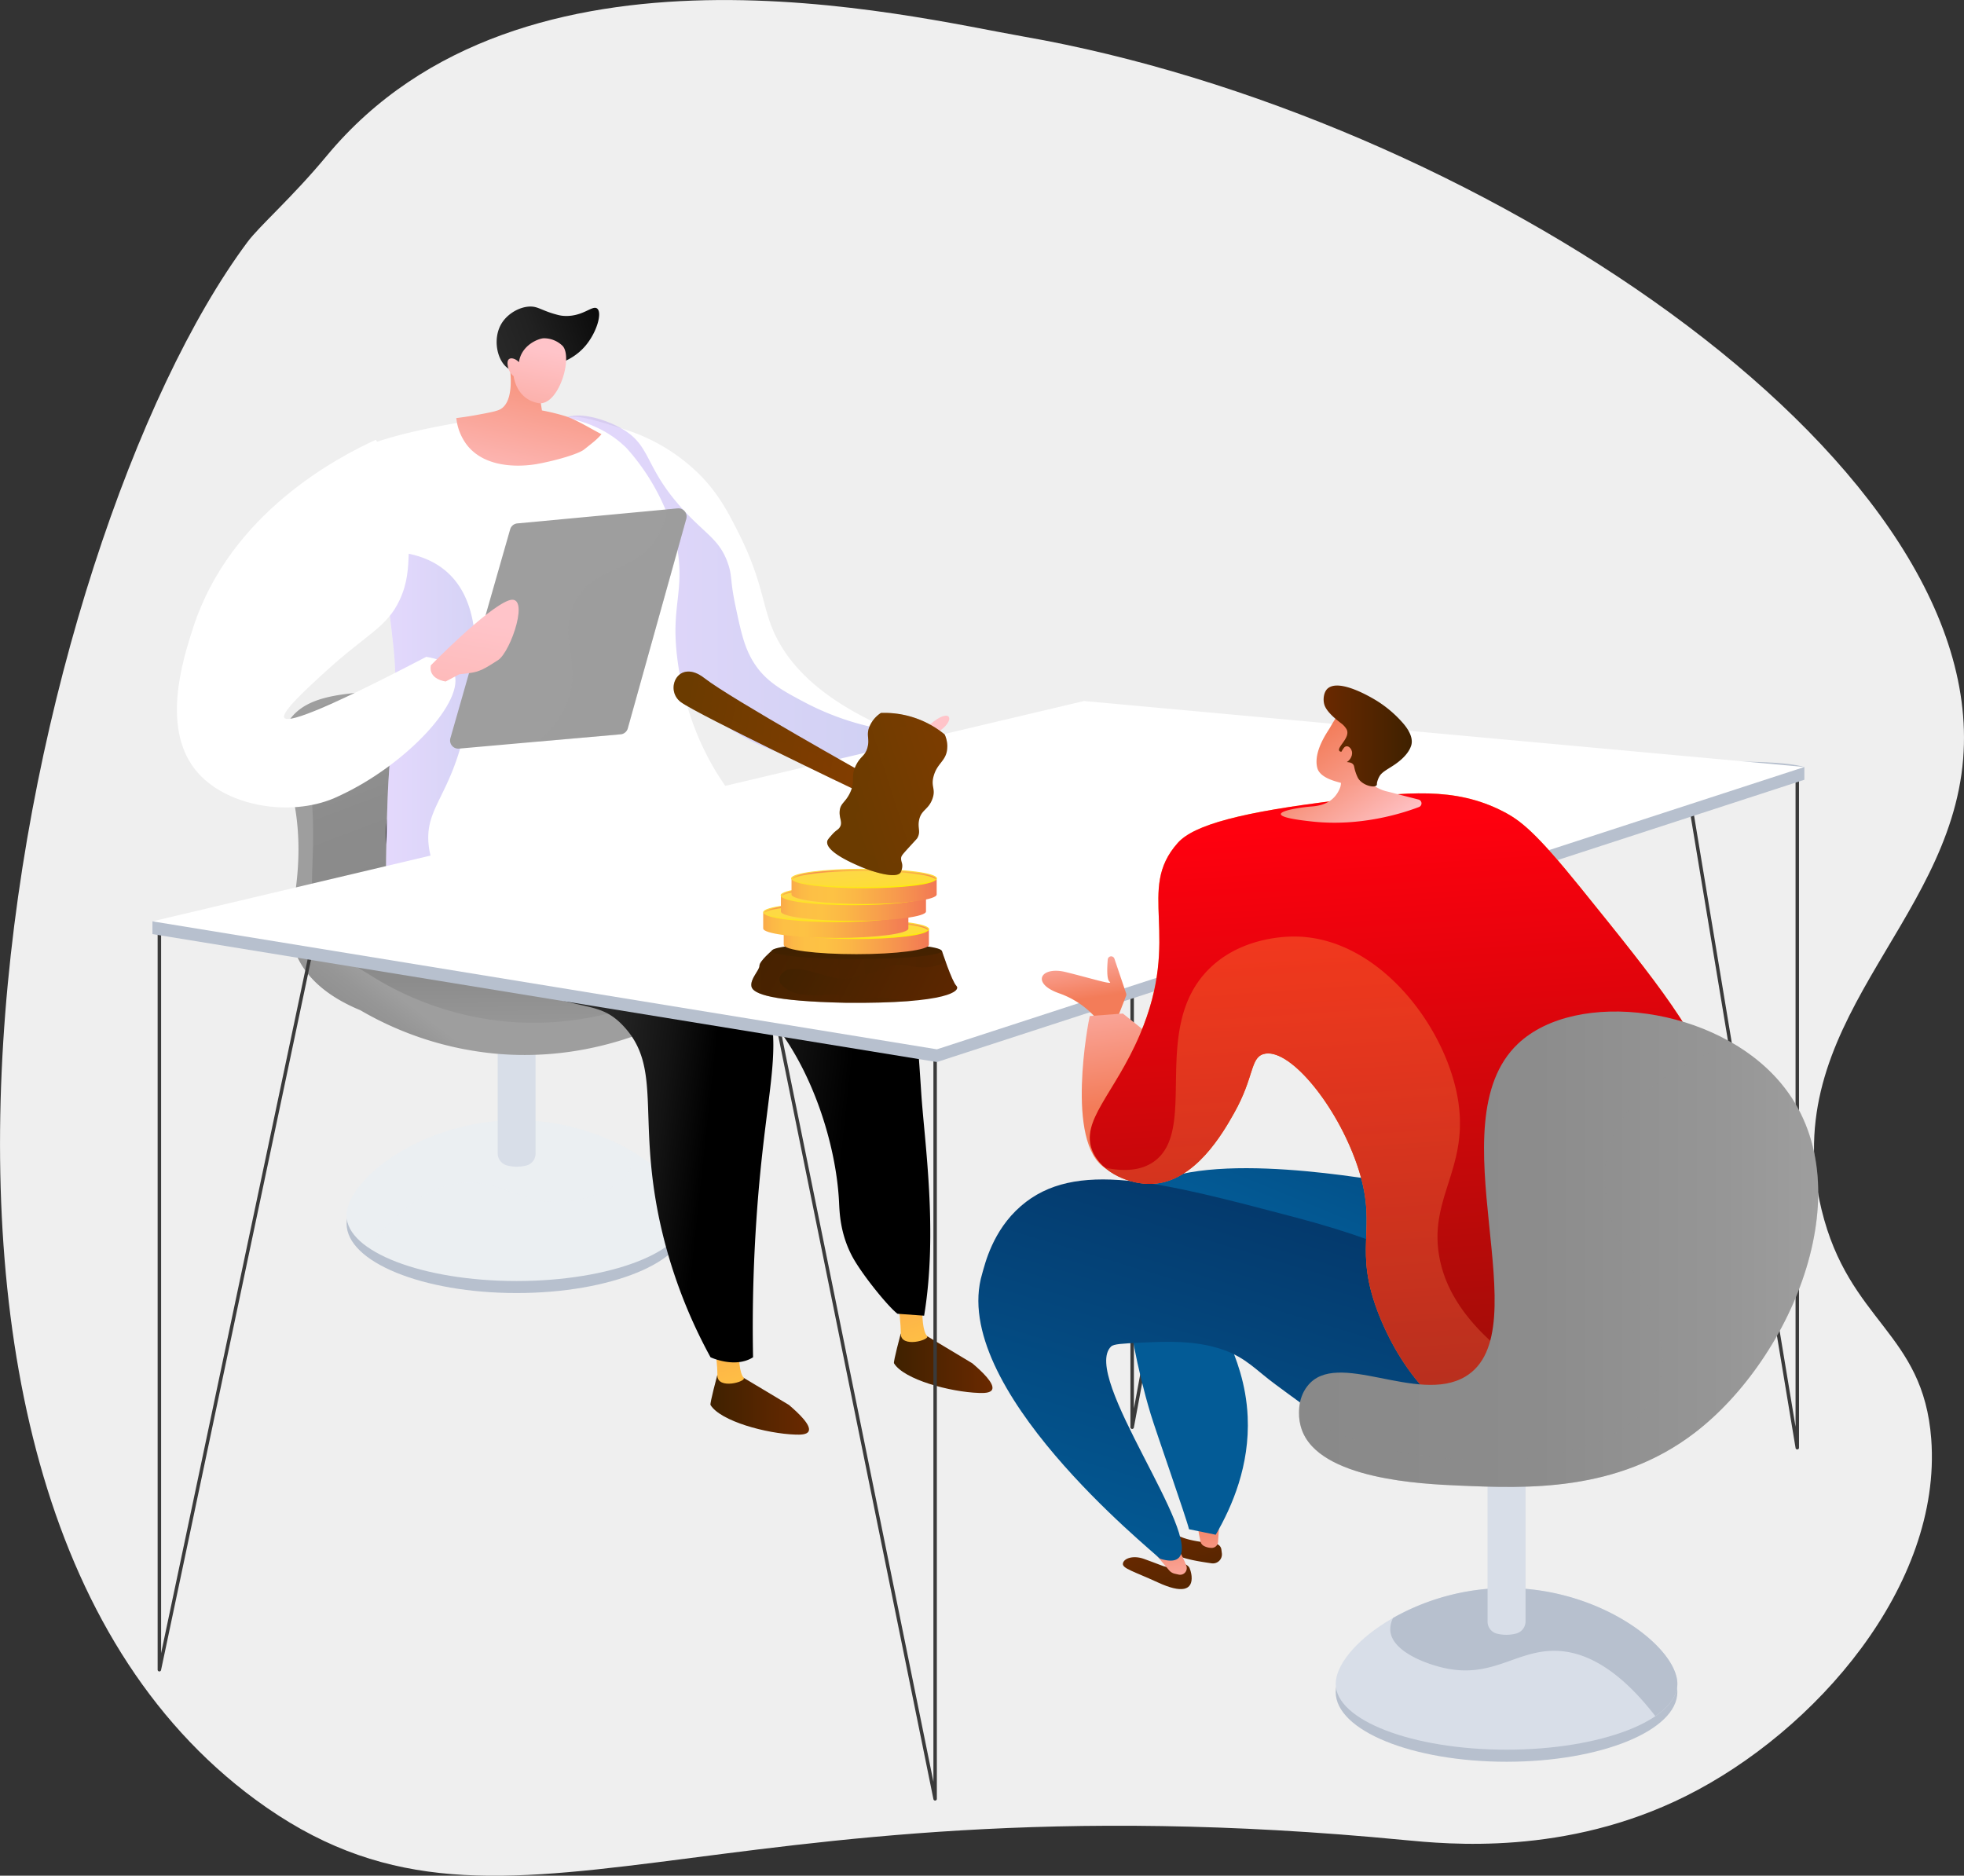 <svg xmlns="http://www.w3.org/2000/svg" xmlns:xlink="http://www.w3.org/1999/xlink" viewBox="0 0 821.41 784.47"><rect x="0" y="0" width="821.41" height="784.47" fill="#333333" stroke="none"/><defs><linearGradient id="Nueva_muestra_de_degradado_8" x1="-2666.01" y1="576.52" x2="-2695" y2="538.75" gradientTransform="matrix(-1, 0, 0, 1, -2399.71, 0)" gradientUnits="userSpaceOnUse"><stop offset="0" stop-color="#898989"/><stop offset="0.46" stop-color="#8c8c8c"/><stop offset="0.82" stop-color="#969696"/><stop offset="1" stop-color="#9e9e9e"/></linearGradient><linearGradient id="Nueva_muestra_de_degradado_8-2" x1="-2732.09" y1="492.14" x2="-2694.85" y2="393.41" xlink:href="#Nueva_muestra_de_degradado_8"/><linearGradient id="Nueva_muestra_de_degradado_8-3" x1="-2752.93" y1="509.75" x2="-2753.49" y2="558.07" xlink:href="#Nueva_muestra_de_degradado_8"/><linearGradient id="Nueva_muestra_de_degradado_4" x1="517.98" y1="427.87" x2="496.66" y2="558.26" gradientUnits="userSpaceOnUse"><stop offset="0" stop-color="#ffc4c9"/><stop offset="1" stop-color="#f37c59"/></linearGradient><linearGradient id="Nueva_muestra_de_degradado_6" x1="-2943.53" y1="692.62" x2="-2902.31" y2="692.62" gradientTransform="matrix(-1, 0, 0, 1, -2399.71, 0)" gradientUnits="userSpaceOnUse"><stop offset="0" stop-color="#6a2900"/><stop offset="1" stop-color="#3f2100"/></linearGradient><linearGradient id="linear-gradient" x1="-2915.13" y1="690.28" x2="-2881.01" y2="587.93" gradientTransform="matrix(-1, 0, 0, 1, -2399.71, 0)" gradientUnits="userSpaceOnUse"><stop offset="0" stop-color="#ffc444"/><stop offset="1" stop-color="#f36f56"/></linearGradient><linearGradient id="Nueva_muestra_de_degradado_6-2" x1="-2866.83" y1="710.04" x2="-2825.61" y2="710.04" xlink:href="#Nueva_muestra_de_degradado_6"/><linearGradient id="linear-gradient-2" x1="-2838.43" y1="707.7" x2="-2804.31" y2="605.36" xlink:href="#linear-gradient"/><linearGradient id="Nueva_muestra_de_degradado_5" x1="342.98" y1="537.82" x2="486.78" y2="553.25" gradientUnits="userSpaceOnUse"><stop offset="0" stop-color="#313131"/><stop offset="0.32" stop-color="#2e2e2e"/><stop offset="0.58" stop-color="#242424"/><stop offset="0.81" stop-color="#131313"/><stop offset="1"/></linearGradient><linearGradient id="Nueva_muestra_de_degradado_5-2" x1="324.33" y1="576.73" x2="425.47" y2="587.58" xlink:href="#Nueva_muestra_de_degradado_5"/><linearGradient id="linear-gradient-3" x1="360.72" y1="369.46" x2="502.6" y2="369.46" gradientUnits="userSpaceOnUse"><stop offset="0" stop-color="#aa80f9"/><stop offset="1" stop-color="#6165d7"/></linearGradient><linearGradient id="Nueva_muestra_de_degradado_4-2" x1="2147.27" y1="-16.62" x2="2150.4" y2="-99.94" gradientTransform="translate(-1773.79 -30.68) rotate(10.28)" xlink:href="#Nueva_muestra_de_degradado_4"/><linearGradient id="Nueva_muestra_de_degradado_15" x1="388.41" y1="250.49" x2="302.9" y2="281.8" gradientUnits="userSpaceOnUse"><stop offset="0"/><stop offset="0.15" stop-color="#0e0e0e"/><stop offset="0.42" stop-color="#212121"/><stop offset="0.7" stop-color="#2c2c2c"/><stop offset="1" stop-color="#303030"/></linearGradient><linearGradient id="Nueva_muestra_de_degradado_4-3" x1="2147.31" y1="-85.62" x2="2146.24" y2="0.59" gradientTransform="translate(-1773.79 -30.68) rotate(10.28)" xlink:href="#Nueva_muestra_de_degradado_4"/><linearGradient id="linear-gradient-4" x1="285.45" y1="434.57" x2="341.75" y2="434.57" xlink:href="#linear-gradient-3"/><linearGradient id="Nueva_muestra_de_degradado_8-4" x1="-3201.36" y1="567.12" x2="-3191.73" y2="482.65" gradientTransform="matrix(-1, 0, 0, 1, -2814.22, 0)" xlink:href="#Nueva_muestra_de_degradado_8"/><linearGradient id="Nueva_muestra_de_degradado_4-4" x1="-3142.7" y1="382.33" x2="-3108.67" y2="590.44" gradientTransform="matrix(-1, 0, 0, 1, -2814.22, 0)" xlink:href="#Nueva_muestra_de_degradado_4"/><linearGradient id="Nueva_muestra_de_degradado_8-5" x1="-3219.6" y1="565.04" x2="-3209.98" y2="480.57" gradientTransform="matrix(-1, 0, 0, 1, -2814.22, 0)" xlink:href="#Nueva_muestra_de_degradado_8"/><linearGradient id="Nueva_muestra_de_degradado_4-5" x1="578.66" y1="511.77" x2="582.88" y2="540.17" xlink:href="#Nueva_muestra_de_degradado_4"/><linearGradient id="Nueva_muestra_de_degradado_4-6" x1="593.97" y1="515.68" x2="603.93" y2="582.78" xlink:href="#Nueva_muestra_de_degradado_4"/><linearGradient id="Nueva_muestra_de_degradado_6-3" x1="623.68" y1="758.02" x2="640.2" y2="808.32" gradientTransform="matrix(1, 0, 0, 1, 0, 0)" xlink:href="#Nueva_muestra_de_degradado_6"/><linearGradient id="Nueva_muestra_de_degradado_4-7" x1="639.27" y1="797.94" x2="633.18" y2="754.74" xlink:href="#Nueva_muestra_de_degradado_4"/><linearGradient id="Nueva_muestra_de_degradado_11" x1="700.73" y1="653.2" x2="746.46" y2="541.57" gradientUnits="userSpaceOnUse"><stop offset="0" stop-color="#035b96"/><stop offset="1" stop-color="#04396c"/></linearGradient><linearGradient id="Nueva_muestra_de_degradado_6-4" x1="608.53" y1="765.87" x2="626.44" y2="820.4" gradientTransform="matrix(1, 0, 0, 1, 0, 0)" xlink:href="#Nueva_muestra_de_degradado_6"/><linearGradient id="Nueva_muestra_de_degradado_4-8" x1="621.02" y1="797.56" x2="615.71" y2="759.94" xlink:href="#Nueva_muestra_de_degradado_4"/><linearGradient id="Nueva_muestra_de_degradado_11-2" x1="634.41" y1="793.3" x2="682.6" y2="632.67" xlink:href="#Nueva_muestra_de_degradado_11"/><linearGradient id="linear-gradient-5" x1="710.56" y1="465.82" x2="730.52" y2="759.74" gradientTransform="matrix(1, 0, 0, 1, 0, 0)" xlink:href="#linear-gradient"/><linearGradient id="Nueva_muestra_de_degradado_12" x1="710.56" y1="465.82" x2="730.52" y2="759.74" gradientUnits="userSpaceOnUse"><stop offset="0" stop-color="#ff000e"/><stop offset="1" stop-color="#881106"/></linearGradient><linearGradient id="Nueva_muestra_de_degradado_4-9" x1="704.23" y1="475.14" x2="676.81" y2="436.31" xlink:href="#Nueva_muestra_de_degradado_4"/><linearGradient id="Nueva_muestra_de_degradado_4-10" x1="719.64" y1="473.33" x2="685.32" y2="424.71" xlink:href="#Nueva_muestra_de_degradado_4"/><linearGradient id="Nueva_muestra_de_degradado_6-5" x1="682.31" y1="430.24" x2="719.22" y2="430.24" gradientTransform="matrix(1, 0, 0, 1, 0, 0)" xlink:href="#Nueva_muestra_de_degradado_6"/><linearGradient id="Nueva_muestra_de_degradado_4-11" x1="717.25" y1="475.01" x2="682.93" y2="426.4" xlink:href="#Nueva_muestra_de_degradado_4"/><linearGradient id="linear-gradient-6" x1="685.82" y1="467.5" x2="705.78" y2="761.43" gradientTransform="matrix(1, 0, 0, 1, 0, 0)" xlink:href="#linear-gradient"/><linearGradient id="Nueva_muestra_de_degradado_8-6" x1="671.99" y1="644.89" x2="889.2" y2="644.89" gradientTransform="matrix(1, 0, 0, 1, 0, 0)" xlink:href="#Nueva_muestra_de_degradado_8"/><linearGradient id="Nueva_muestra_de_degradado_8-7" x1="672.01" y1="651.62" x2="889.17" y2="651.62" gradientTransform="matrix(1, 0, 0, 1, 0, 0)" xlink:href="#Nueva_muestra_de_degradado_8"/><linearGradient id="Nueva_muestra_de_degradado_6-6" x1="551.93" y1="565.15" x2="456.01" y2="513.72" gradientTransform="matrix(1, 0, 0, 1, 0, 0)" xlink:href="#Nueva_muestra_de_degradado_6"/><linearGradient id="Nueva_muestra_de_degradado_6-7" x1="3036.03" y1="532.54" x2="2896.19" y2="529.33" gradientTransform="matrix(-1, 0, 0, 1, 3436.42, 0)" xlink:href="#Nueva_muestra_de_degradado_6"/><linearGradient id="Nueva_muestra_de_degradado_6-8" x1="361.35" y1="441.83" x2="358.03" y2="393.98" gradientTransform="matrix(1, 0, 0, 1, 0, 0)" xlink:href="#Nueva_muestra_de_degradado_6"/><linearGradient id="linear-gradient-7" x1="157.79" y1="516.15" x2="227.63" y2="516.15" gradientTransform="translate(293.53)" gradientUnits="userSpaceOnUse"><stop offset="0" stop-color="#f37e53"/><stop offset="0" stop-color="#f38053"/><stop offset="0.04" stop-color="#f7984d"/><stop offset="0.08" stop-color="#faab49"/><stop offset="0.13" stop-color="#fcb846"/><stop offset="0.2" stop-color="#fdc045"/><stop offset="0.32" stop-color="#fdc244"/><stop offset="0.46" stop-color="#fbb746"/><stop offset="0.7" stop-color="#f79a4d"/><stop offset="1" stop-color="#f17056"/></linearGradient><linearGradient id="linear-gradient-8" x1="192.99" y1="508.39" x2="196.68" y2="539.26" gradientTransform="translate(293.53)" gradientUnits="userSpaceOnUse"><stop offset="0" stop-color="#fdd944"/><stop offset="1" stop-color="#fded07"/></linearGradient><linearGradient id="linear-gradient-9" x1="192.83" y1="507.02" x2="193.96" y2="516.5" xlink:href="#linear-gradient-8"/><linearGradient id="linear-gradient-10" x1="-1154.64" y1="982.34" x2="-1153.52" y2="991.78" gradientTransform="translate(-667.22 1497.84) rotate(180)" gradientUnits="userSpaceOnUse"><stop offset="0" stop-color="#f17056"/><stop offset="0.3" stop-color="#f79a4d"/><stop offset="0.54" stop-color="#fbb746"/><stop offset="0.68" stop-color="#fdc244"/><stop offset="0.8" stop-color="#fdc045"/><stop offset="0.87" stop-color="#fcb846"/><stop offset="0.92" stop-color="#faab49"/><stop offset="0.96" stop-color="#f7984d"/><stop offset="1" stop-color="#f38053"/><stop offset="1" stop-color="#f37e53"/></linearGradient><linearGradient id="linear-gradient-11" x1="149.2" y1="509.34" x2="219.04" y2="509.34" xlink:href="#linear-gradient-7"/><linearGradient id="linear-gradient-12" x1="184.54" y1="501.31" x2="188.23" y2="532.18" xlink:href="#linear-gradient-8"/><linearGradient id="linear-gradient-13" x1="184.38" y1="499.94" x2="185.51" y2="509.42" xlink:href="#linear-gradient-8"/><linearGradient id="linear-gradient-14" x1="-1146.19" y1="989.42" x2="-1145.07" y2="998.86" xlink:href="#linear-gradient-10"/><linearGradient id="linear-gradient-15" x1="156.6" y1="502.23" x2="226.45" y2="502.23" xlink:href="#linear-gradient-7"/><linearGradient id="linear-gradient-16" x1="191.83" y1="494.25" x2="195.52" y2="525.12" gradientTransform="translate(164.81 -122.42)" xlink:href="#linear-gradient-8"/><linearGradient id="linear-gradient-17" x1="191.67" y1="492.87" x2="192.8" y2="502.35" xlink:href="#linear-gradient-8"/><linearGradient id="linear-gradient-18" x1="-1153.49" y1="996.48" x2="-1152.36" y2="1005.93" xlink:href="#linear-gradient-10"/><linearGradient id="linear-gradient-19" x1="161.05" y1="495.12" x2="230.89" y2="495.12" xlink:href="#linear-gradient-7"/><linearGradient id="linear-gradient-20" x1="196.26" y1="487.17" x2="199.94" y2="518.04" xlink:href="#linear-gradient-8"/><linearGradient id="linear-gradient-21" x1="196.09" y1="485.79" x2="197.23" y2="495.27" xlink:href="#linear-gradient-8"/><linearGradient id="linear-gradient-22" x1="-1157.91" y1="1003.56" x2="-1156.78" y2="1013.01" xlink:href="#linear-gradient-10"/><linearGradient id="Nueva_muestra_de_degradado_14" x1="-500.61" y1="-362.43" x2="-388.13" y2="-290.74" gradientTransform="matrix(-0.72, -0.69, -0.69, 0.72, -66.86, 361.53)" gradientUnits="userSpaceOnUse"><stop offset="0" stop-color="#923e00"/><stop offset="1" stop-color="#6b3b00"/></linearGradient><linearGradient id="Nueva_muestra_de_degradado_14-2" x1="-774.85" y1="-105.78" x2="-708.4" y2="-14.84" gradientTransform="matrix(-0.81, -0.59, -0.59, 0.81, -98.76, 53.56)" xlink:href="#Nueva_muestra_de_degradado_14"/><linearGradient id="Nueva_muestra_de_degradado_14-3" x1="-774.85" y1="-105.78" x2="-708.4" y2="-14.84" gradientTransform="matrix(-0.81, -0.59, -0.59, 0.81, -98.76, 53.56)" xlink:href="#Nueva_muestra_de_degradado_14"/><linearGradient id="Nueva_muestra_de_degradado_14-4" x1="-482.71" y1="-352.36" x2="-386.75" y2="-291.21" xlink:href="#Nueva_muestra_de_degradado_14"/></defs><g style="isolation:isolate"><g id="Capa_1" data-name="Capa 1"><path d="M232.18,223.7c5-6.78,18.52-18.42,33.28-36.21C347.24,89,508.88,129.32,556.65,137.68c187.26,32.77,403.38,175,393.13,302.09-5.65,70.13-78.21,110.46-59.23,188.55,11.47,47.2,42.52,51.16,45.88,95.94C941,785.5,888.08,846.51,833.81,873.6,783.36,898.79,734,893.68,716.18,892c-296-28.68-377.25,59.09-480.59-16.89C54,741.54,139.19,348.62,232.18,223.7Z" transform="translate(-128.72 -122.42)" style="fill:#efefef"/><ellipse cx="216.06" cy="511.78" rx="71.1" ry="29.02" style="fill:#b7c0ce"/><path d="M273.68,630.79c0,15.13,31.83,27.4,71.1,27.4s71.11-12.27,71.11-27.4-31.84-39.88-71.11-39.88S273.68,615.66,273.68,630.79Z" transform="translate(-128.72 -122.42)" style="fill:#ebeff2"/><path d="M273.68,630.79c0-15.13,31.83-39.88,71.1-39.88A96.49,96.49,0,0,1,392,603.36a10.28,10.28,0,0,1,1.12,5.41c-.81,8.52-14.69,13.75-22.66,15.48-20.07,4.34-29.87-7.66-46.42-7.2-10.22.28-24.4,5.42-41.21,27.18C277,640.26,273.68,635.68,273.68,630.79Z" transform="translate(-128.72 -122.42)" style="fill:#ebeff2;opacity:0.3;mix-blend-mode:multiply"/><path d="M340.89,609.87a16,16,0,0,0,8,0,5.12,5.12,0,0,0,3.82-5V536.69H336.88v68.13A5.23,5.23,0,0,0,340.89,609.87Z" transform="translate(-128.72 -122.42)" style="fill:#d8dee8"/><path d="M428.32,516.76l-24.15-15.27c-1-5.7-12.39-65.37-58.61-84.11-18.8-7.62-39-6.72-50.13-6.22-22.16,1-38,1.7-45.57,12.27-9.76,13.57,6.61,25.88,3.22,64.71-1.38,15.83-4.9,22.86-.52,33.35,5.25,12.57,17.42,19.53,26.88,23.45a137.4,137.4,0,0,0,57,18.2c43.8,3.84,76.5-14.95,87.74-22.14A14.45,14.45,0,0,0,434,530.14,12.75,12.75,0,0,0,428.32,516.76Z" transform="translate(-128.72 -122.42)" style="fill:url(#Nueva_muestra_de_degradado_8)"/><path d="M290.56,414.35c-16.39.49-26.57.3-32.21,7.61-5.91,7.69.07,14.23,1.17,41.58,1,24.94-3.38,34.79,4.68,48.61a51.45,51.45,0,0,0,10.55,12.3c22.85,18.64,81.78,18.41,106.58-20.5,19.79-31,11.54-76.8-11.71-91.94C358.23,404.59,355.61,412.42,290.56,414.35Z" transform="translate(-128.72 -122.42)" style="fill:url(#Nueva_muestra_de_degradado_8-2)"/><path d="M430.08,503.05l-24.15-15.27s-64.7-21.27-124.56,8.72a19.87,19.87,0,0,0-10.87,17.79,14.26,14.26,0,0,0,8.76,13.16,130,130,0,0,0,58.93,22c44.68,4.9,77.92-15.56,87.75-22.14a14.45,14.45,0,0,0,9.82-10.87A12.75,12.75,0,0,0,430.08,503.05Z" transform="translate(-128.72 -122.42)" style="fill:url(#Nueva_muestra_de_degradado_8-3)"/><path d="M496.11,428.24s13,4.66,21.69-2.91,11.19-1.58,2.7,3.6,3.42,7.3,15.45-.55,11,4.95-6.81,12.11-26.74,1-35.12-1.43S496.11,428.24,496.11,428.24Z" transform="translate(-128.72 -122.42)" style="fill:url(#Nueva_muestra_de_degradado_4)"/><path d="M535.37,692.6l-20.63-12.39h-9.31s-3.17,11.8-2.81,12.39c4.15,6.8,23.46,12,35.51,12.4,2,.07,4.79.08,5.51-1.37C544.86,701.17,539.4,696,535.37,692.6Z" transform="translate(-128.72 -122.42)" style="fill:url(#Nueva_muestra_de_degradado_6)"/><path d="M514.38,666.69c0,7.22.27,12.31,2.08,14.55,1.27,1.58-11,5.13-11-1,0-4.05-.68-11-1.32-13Z" transform="translate(-128.72 -122.42)" style="fill:url(#linear-gradient)"/><path d="M458.66,710,438,697.63h-9.31s-3.17,11.81-2.81,12.4c4.15,6.79,23.46,12,35.51,12.39,2,.07,4.79.08,5.51-1.37C468.16,718.59,462.7,713.44,458.66,710Z" transform="translate(-128.72 -122.42)" style="fill:url(#Nueva_muestra_de_degradado_6-2)"/><path d="M437.68,684.11c0,7.22.27,12.32,2.08,14.56,1.27,1.57-11,5.12-11-1,0-4-.68-11-1.32-13Z" transform="translate(-128.72 -122.42)" style="fill:url(#linear-gradient-2)"/><path d="M515.22,672.69c5.83-35.22.13-72.83-1.2-93.06-2.11-32.17-3.17-48.26-12.47-61.77-12.19-17.7-37.14-35.39-58.22-50.34a109.54,109.54,0,0,1-10-7.9,115.24,115.24,0,0,1-22.9-28.22c-47.72-14-91.75-8.33-111.17,17.27-2.25,3-7.86,9.37-9,18.83-2.46,21.35,18.52,47,42.05,52.41,29.91,6.82,47.26-23.89,73.76-13.67,2.64,1,10.44,8.87,26.26,24.1,11.49,11.06,17.23,16.59,19.06,18.79,16.93,20.35,27,51.66,28.24,75.9.22,4.3.4,13.31,5.59,23,4,7.39,14.86,20.82,18.87,23.86Z" transform="translate(-128.72 -122.42)" style="fill:url(#Nueva_muestra_de_degradado_5)"/><path d="M425.89,690.08s10.21,4.82,17.79,0c-.25-12.77-.27-32.75,1.37-57.19,3.57-53.48,11.14-69.66,4.42-92.5-4.85-16.48-17.87-38.93-56.3-59.93l-97.59-9.57a30.57,30.57,0,0,0-3.48,17.86c2,19,23.87,30.62,42.11,40.13,36,18.79,43.65,10.15,55.38,22.81,15.86,17.12,6,37.25,14.65,79.59A211.65,211.65,0,0,0,425.89,690.08Z" transform="translate(-128.72 -122.42)" style="fill:url(#Nueva_muestra_de_degradado_5-2)"/><path d="M363,298.58c4-3.78,12.27-1.19,25.57,3a77.5,77.5,0,0,1,32,18.6c8.45,8.27,12.59,16.3,17.05,25.15,9.27,18.37,9.87,28.83,13.61,38.66,5.07,13.35,17.67,30.16,51.33,44.14l-5.76,14.39c-13.11.79-38.84.32-62.84-15.35-16.68-10.89-25.26-25.32-41.74-53.73C377.32,347.67,353.19,307.85,363,298.58Z" transform="translate(-128.72 -122.42)" style="fill:#fff"/><path d="M363,298.58c5.38-5.08,18.43-1.07,25.57,3,12.89,7.31,9.31,16.12,26.26,34.43,9.35,10.1,14.92,12.26,18.32,22,1.92,5.49.79,6.66,3.2,18,2.21,10.41,3.6,16.94,7.34,23.07,5,8.25,12.09,12.08,22,17.3a113.15,113.15,0,0,0,36.89,11.78l-5.76,14.39c-13.11.79-38.84.32-62.84-15.35-16.68-10.89-25.26-25.32-41.74-53.73C377.32,347.67,353.19,307.85,363,298.58Z" transform="translate(-128.72 -122.42)" style="opacity:0.3;mix-blend-mode:multiply;fill:url(#linear-gradient-3)"/><path d="M344.21,295.65c-61.34,8-77.12,17.76-77.84,26.08-.42,4.82,4.34,7.63,10.45,15.91,12.17,16.53,14,33.63,16.23,53.57a156.89,156.89,0,0,1,.19,35.15c-1.87,16.6-2.35,24.48-2.8,43.92-.34,14.79-.51,22.19.77,25.08,13.7,31.17,119.12,24.64,125.2.16,3-11.95-18.57-24.85-14.5-31.18,5.71-8.86,51,11.64,52.79,7.55,1.21-2.8-18.68-15.52-18.68-15.52h0c-19.71-24.59-24.29-53.51-24.76-67.62-.51-15.46,3.94-22.49,0-40.76A91.49,91.49,0,0,0,391,310.09a14.9,14.9,0,0,0-1.45-1.41C382.89,302.53,369.85,294.55,344.21,295.65Z" transform="translate(-128.72 -122.42)" style="fill:#fff"/><path d="M340.93,269.87c.65,3,4,19.36-2.71,23.57-1.45.91-4.23,1.43-9.8,2.47-3.64.68-6.7,1.1-8.85,1.36A22.33,22.33,0,0,0,324,308.52c8.86,11.36,26.62,8.42,29.15,8,8.93-1.63,17.72-4.39,19.84-6.08,3.23-2.56,5.77-4.49,7.28-6.45-3.46-1.67-10.44-6.07-15.12-7.52a88.26,88.26,0,0,0-9.77-2.39q-.75-4.74-1.48-9.46Z" transform="translate(-128.72 -122.42)" style="fill:url(#Nueva_muestra_de_degradado_4-2)"/><path d="M348.1,277.27c-2.79.32-4.49.51-6.19-.37-5.18-2.68-7.55-12.82-3.23-19.49,3.07-4.75,9.54-7.77,14.18-6.48,2.22.62,4.38,2,9.34,3.24a12.88,12.88,0,0,0,2.9.39c7.62.24,11.46-4.7,13.4-3.07,2.16,1.81-.19,10-5,15.64C366.64,275.13,356.41,276.31,348.1,277.27Z" transform="translate(-128.72 -122.42)" style="fill:url(#Nueva_muestra_de_degradado_15)"/><path d="M343.54,279.75s1,9.56,10.26,11.25c8.32,1.5,14.59-18.6,10.33-23.8a11.12,11.12,0,0,0-8-3.3c-2.14.06-9.36,2.81-10.37,10-1.44-1.52-3.23-1.95-4.11-1.32-1.12.8-.52,3.15-.38,3.68A6.79,6.79,0,0,0,343.54,279.75Z" transform="translate(-128.72 -122.42)" style="fill:url(#Nueva_muestra_de_degradado_4-3)"/><g style="opacity:0.3;mix-blend-mode:multiply"><path d="M307.92,475c-1.18-14.86,9.18-20,15.21-47.18,3.29-14.88,11-49.58-7.34-66.05-8.51-7.65-20.19-9.2-30.34-8.65,4.72,11.83,6.09,24.26,7.6,38a156.89,156.89,0,0,1,.19,35.15c-1.87,16.6-2.35,24.48-2.8,43.92-.34,14.79-.51,22.19.77,25.08,5.66,12.89,27,19.33,50.54,20.72C315.94,500.38,308.81,486.11,307.92,475Z" transform="translate(-128.72 -122.42)" style="fill:url(#linear-gradient-4)"/></g><path d="M318.46,403.43c5.51,11.7-19.81,38.95-47.95,51.89-.94.44-1.42.67-2.19,1-18.58,7.76-43.91,3.3-56.33-10.11-16.5-17.83-6.82-47.86-2.56-61.08,15.56-48.29,60.86-71.62,76.48-78.79,6,9.42,14.62,26.33,13.78,47.36-.26,6.42-.5,12.55-3.82,19.64-5.42,11.58-13.57,14.05-30.93,29.88-7.91,7.21-18.74,17.1-17.3,19.4,1.27,2,12.59-1.06,59.35-25.49C311.38,397.84,316.58,399.44,318.46,403.43Z" transform="translate(-128.72 -122.42)" style="fill:#fff"/><path d="M412.14,335.05l-67.05,6.28a3.42,3.42,0,0,0-3,2.46l-25,87.37a3.43,3.43,0,0,0,3.59,4.36l67.6-6a3.42,3.42,0,0,0,3-2.49l24.47-87.68A3.43,3.43,0,0,0,412.14,335.05Z" transform="translate(-128.72 -122.42)" style="fill:url(#Nueva_muestra_de_degradado_8-4)"/><path d="M308.9,400.69s23.08-23.62,32.48-27.11S342.46,395,337,398.52s-7.65,4.86-11.95,5.4l-4.29.53-5.64,3S307.82,406.6,308.9,400.69Z" transform="translate(-128.72 -122.42)" style="fill:url(#Nueva_muestra_de_degradado_4-4)"/><path d="M367.51,410.61c2.53-13.81-5.26-24.52,2.21-37.46,7.68-13.32,21.16-11.07,30.85-22,3.08-3.49,5.85-8.44,7.21-15.66l4.36-.4a3.43,3.43,0,0,1,3.62,4.33l-24.47,87.68a3.42,3.42,0,0,1-3,2.49l-34.33,3C362.7,424.74,366.31,417.2,367.51,410.61Z" transform="translate(-128.72 -122.42)" style="opacity:0.3;mix-blend-mode:multiply;fill:url(#Nueva_muestra_de_degradado_8-5)"/><path d="M602.23,720.06h-.07a.73.73,0,0,1-.66-.72v-294a.73.73,0,0,1,.73-.72.72.72,0,0,1,.72.72V711.5l51.86-278.81a.71.71,0,0,1,.84-.58.72.72,0,0,1,.58.84L602.94,719.47A.73.73,0,0,1,602.23,720.06Z" transform="translate(-128.72 -122.42)" style="fill:#3a3a3a"/><path d="M880.4,728.63a.71.71,0,0,1-.71-.6L832.94,446.45a.72.72,0,1,1,1.42-.23l45.32,272.93V447.35a.72.72,0,0,1,1.44,0V727.91a.72.72,0,0,1-.66.72Z" transform="translate(-128.72 -122.42)" style="fill:#3a3a3a"/><path d="M195.38,821.48h-.08a.72.72,0,0,1-.65-.72V511.54a.73.73,0,0,1,.73-.73.73.73,0,0,1,.72.73v302.3l63.79-302.12a.72.72,0,0,1,.86-.56.72.72,0,0,1,.55.86L196.08,820.9A.72.72,0,0,1,195.38,821.48Z" transform="translate(-128.72 -122.42)" style="fill:#3a3a3a"/><path d="M519.82,875.48a.72.72,0,0,1-.71-.57l-71.5-351.74a.72.72,0,0,1,1.42-.29l70.07,344.7V564.33a.72.72,0,0,1,1.44,0V874.76a.73.73,0,0,1-.65.72Z" transform="translate(-128.72 -122.42)" style="fill:#3a3a3a"/><path d="M192.48,507.76v5.33L520.57,566.6,883.36,448.54v-5.33C826.54,426.46,192.48,507.76,192.48,507.76Z" transform="translate(-128.72 -122.42)" style="fill:#b7c0ce"/><polygon points="453.34 293.19 63.76 385.34 391.85 438.86 754.64 320.79 453.34 293.19" style="fill:#fff"/><path d="M596.12,548.11l3.58-9.23a1.47,1.47,0,0,0,0-1l-4.91-14.54a1.43,1.43,0,0,0-2.77.35c-.32,3.91-.4,8.34.73,9.27,2.09,1.74-7.87-1.44-18.35-4s-14.68,4.74-2.62,8.93A36.74,36.74,0,0,1,589,550.55a1.42,1.42,0,0,0,1.74.46l4.67-2.12A1.38,1.38,0,0,0,596.12,548.11Z" transform="translate(-128.72 -122.42)" style="fill:url(#Nueva_muestra_de_degradado_4-5)"/><path d="M584.49,547.37c-.49,1.9-10.46,53.08,6.58,63.66s34-43.35,34-43.35l-26.73-21.37Z" transform="translate(-128.72 -122.42)" style="fill:url(#Nueva_muestra_de_degradado_4-6)"/><path d="M639.54,770.47l.2,1.56a3.78,3.78,0,0,1-4.26,4.23c-6.89-1-15-2.28-18.52-5.89-5-5.13-1.4-9.72,3.53-6.31,3.86,2.68,11.64,3.4,16.57,4A2.81,2.81,0,0,1,639.54,770.47Z" transform="translate(-128.72 -122.42)" style="fill:url(#Nueva_muestra_de_degradado_6-3)"/><path d="M629.77,760.07c-.34.49.58,4.94,1.05,7.06a2.73,2.73,0,0,0,1.41,1.86,6.9,6.9,0,0,0,3.45.81,2.64,2.64,0,0,0,2.46-2.48l.38-5.63Z" transform="translate(-128.72 -122.42)" style="fill:url(#Nueva_muestra_de_degradado_4-7)"/><path d="M626,762l11.18,2.3c6.9-11.86,14.27-29,13.36-49.33-1.24-27.77-17.14-43.55-12.58-48.75,4.29-4.89,25,1.54,95.12,48.93L793,699.9c-6.6-14.93-13.17-15.74-29.17-39-24.56-35.67-36.69-41.48-61.47-45.23-28.61-4.32-98.11-13.16-104,16.4-1.4,7,0,43.13,11.59,81.69C612,720.61,625.11,757.89,626,762Z" transform="translate(-128.72 -122.42)" style="fill:url(#Nueva_muestra_de_degradado_11)"/><path d="M620,776.3c-4.3,2.13-1.15,2.29-12.89-1.91-4.44-1.59-8.37-.22-8.75,1.9s4.46,3.29,14.72,8c9.88,4.57,14.52,3.3,14-2.69-.07-1-.61-3.38-1.27-4C623.82,775.51,620,776.3,620,776.3Z" transform="translate(-128.72 -122.42)" style="fill:url(#Nueva_muestra_de_degradado_6-4)"/><path d="M620.93,769.57a36.42,36.42,0,0,1,4,7.84,2.78,2.78,0,0,1-3.27,3.56l-1.63-.37a4.32,4.32,0,0,1-2.34-1.42l-7.05-8.35a1.61,1.61,0,0,1,1.37-2.64l7.71.69A1.54,1.54,0,0,1,620.93,769.57Z" transform="translate(-128.72 -122.42)" style="fill:url(#Nueva_muestra_de_degradado_4-8)"/><path d="M613.85,774.33c3.3,1,6.07,1.21,7.69-.21,10.7-9.34-40.95-76.29-28.11-88.55,1.1-1.05,4.75-1.22,12.06-1.58,10.88-.52,23.15-1.11,34.78,2.94,9.69,3.38,13.9,8.68,22,14.6,12.34,9,25.91,20.19,47.8,26.09,11.33,3,51.69,5.75,82.88-8.24-4.75-8.53-11.49-17.68-19.75-27.11-.61-.7-14.7-17.34-28.86-28.82-7.43-6-25.27-19.05-73.87-31.88-57-15.05-92.21-24.34-114.8-4.71-11.87,10.3-15,24.26-16.17,28.26C525.3,702.49,610.24,770.59,613.85,774.33Z" transform="translate(-128.72 -122.42)" style="fill:url(#Nueva_muestra_de_degradado_11-2)"/><path d="M621.31,474.94c-17.7,19.85,1.87,38.51-15.82,80.1-10.66,25.05-25.41,36.27-19.75,49.12,4,9,15.8,13.8,24.93,13.4,17.92-.79,29.68-21.62,34.13-29.5,8.52-15.07,6.76-23.11,12.35-24.79,10.11-3,29.06,19.27,38.22,43.75,10.44,27.87-.4,34.69,8.37,60.65,2.83,8.39,16.76,45.57,51.57,55.32,25.62,7.18,47.92-4.6,53.4-7.49,33.73-17.82,42.43-53.94,44.76-63.63,7.24-30.07-.66-54.65-5.82-70.71-8.46-26.32-25-46.75-58-87.61-18.7-23.14-25-28-32.28-31.76-20.31-10.44-40.33-8.06-68.52-4.69C648,462,628.05,467.39,621.31,474.94Z" transform="translate(-128.72 -122.42)" style="fill:url(#linear-gradient-5)"/><path d="M621.31,474.94c-17.7,19.85,1.87,38.51-15.82,80.1-10.66,25.05-25.41,36.27-19.75,49.12,4,9,15.8,13.8,24.93,13.4,17.92-.79,29.68-21.62,34.13-29.5,8.52-15.07,6.76-23.11,12.35-24.79,10.11-3,29.06,19.27,38.22,43.75,10.44,27.87-.4,34.69,8.37,60.65,2.83,8.39,16.76,45.57,51.57,55.32,25.62,7.18,47.92-4.6,53.4-7.49,33.73-17.82,42.43-53.94,44.76-63.63,7.24-30.07-.66-54.65-5.82-70.71-8.46-26.32-25-46.75-58-87.61-18.7-23.14-25-28-32.28-31.76-20.31-10.44-40.33-8.06-68.52-4.69C648,462,628.05,467.39,621.31,474.94Z" transform="translate(-128.72 -122.42)" style="fill:url(#Nueva_muestra_de_degradado_12)"/><path d="M693.83,435.77l4,8.68a16.17,16.17,0,0,0,11.46,9.09L722,456.82a1.64,1.64,0,0,1,.19,3.12c-7.86,3-24.93,8.12-44.22,6.12-26.5-2.74-7.09-5.89-.67-6.34s10.08-3.26,11.87-7.82S686,440.18,686,440.18Z" transform="translate(-128.72 -122.42)" style="fill:url(#Nueva_muestra_de_degradado_4-9)"/><path d="M691.54,450.42c-1.16-.63-10.59-1.78-11.89-6.85-1.76-6.88,4.42-15.25,5.19-16.6,3.23-5.64,4-6.4,5.54-7.36l2.08-1.22.25-.09a23.94,23.94,0,0,1,6.73-.26c2.89.69,5.72,12.6,4.45,29.32.11.64.21,1.29.31,1.94C704.45,451,691.45,451,691.54,450.42Z" transform="translate(-128.72 -122.42)" style="fill:url(#Nueva_muestra_de_degradado_4-10)"/><path d="M682.67,417.33c1.09,3.15,5.4,6.41,7.32,7.87a8.56,8.56,0,0,1,1.83,2.09,2.56,2.56,0,0,1,.28.62c1.07,3.3-4.22,7-3.25,8.51.71,1.08,4.27-.26,4.67.67s-2.6,2.59-2.18,3.63c.33.79,2.15.11,3.26,1.34.55.6.38,1.07.94,2.91a17.08,17.08,0,0,0,1.12,2.8c1.72,3.09,6.78,4.32,7.78,3.12.28-.33,0-.62.36-1.76a9,9,0,0,1,1-2.25c1.09-1.72,3.65-2.91,6.25-4.7,4.82-3.3,6.17-6.18,6.58-7.15l.12-.31a4.84,4.84,0,0,0,.18-.49c1.09-3.52-1.7-7.32-3.2-9.09a48.67,48.67,0,0,0-11.06-9.54c-1.45-.9-15.47-9.56-20.61-5.28C682.26,411.85,681.94,415.18,682.67,417.33Z" transform="translate(-128.72 -122.42)" style="fill:url(#Nueva_muestra_de_degradado_6-5)"/><path d="M690.74,435.24c1.31-1.71,3.51,0,3.47,2.24s-2.28,4.56-4.39,4.06S689,437.56,690.74,435.24Z" transform="translate(-128.72 -122.42)" style="fill:url(#Nueva_muestra_de_degradado_4-11)"/><g style="opacity:0.3;mix-blend-mode:multiply"><path d="M730.51,647c-4-25.29,14.4-37.8,7.08-69.2-7.06-30.26-34.65-63.73-67.62-63.69-5,0-23.28.8-36.17,14.15-24.16,25-3.51,67.2-22.81,80.21-3.91,2.64-10,4.45-20.15,2.32a30.06,30.06,0,0,0,19.83,6.73c17.92-.79,29.68-21.62,34.13-29.5,8.52-15.07,6.76-23.11,12.35-24.79,10.11-3,29.06,19.27,38.22,43.75,10.44,27.87-.4,34.69,8.37,60.65,2.83,8.39,16.76,45.57,51.57,55.32,24,6.71,45-3.13,52.11-6.82C750.58,692.12,733.68,667.21,730.51,647Z" transform="translate(-128.72 -122.42)" style="fill:url(#linear-gradient-6)"/></g><ellipse cx="630.08" cy="707.67" rx="71.45" ry="29.16" style="fill:#b7c0ce"/><path d="M830.25,826.67c0,15.2-32,27.53-71.45,27.53s-71.45-12.33-71.45-27.53,32-40.08,71.45-40.08S830.25,811.47,830.25,826.67Z" transform="translate(-128.72 -122.42)" style="fill:#d8dee8"/><path d="M830.25,826.67c0-15.2-32-40.08-71.45-40.08a96.9,96.9,0,0,0-47.46,12.52,10.29,10.29,0,0,0-1.13,5.44C711,813.1,725,818.36,733,820.09c20.16,4.37,30-7.69,46.64-7.23,10.27.29,24.52,5.45,41.41,27.32C826.89,836.19,830.25,831.58,830.25,826.67Z" transform="translate(-128.72 -122.42)" style="fill:#b7c0ce"/><path d="M762.71,805.65a16.14,16.14,0,0,1-8,0,5.16,5.16,0,0,1-3.84-5V732.11h15.89v68.46A5.26,5.26,0,0,1,762.71,805.65Z" transform="translate(-128.72 -122.42)" style="fill:#d8dee8"/><path d="M673.11,720.16c7.17,21.09,50.71,22.94,66,23.59,27.93,1.19,65.83,2.8,98.29-22,41.19-31.48,71.53-103.88,36.17-146.26C846.73,543.26,788,535.75,763.54,559c-35,33.25,10.09,120.12-22,139.18-19.92,11.82-53.76-11.84-66,3.93C671.3,707.43,671.37,715.05,673.11,720.16Z" transform="translate(-128.72 -122.42)" style="fill:url(#Nueva_muestra_de_degradado_8-6)"/><g style="opacity:0.3;mix-blend-mode:multiply"><path d="M853.72,558.92C822,570.53,807.19,585.57,802,601.43c-12.61,38.86,35.65,74,18.09,105.37C803.81,736,744.46,737.3,706.9,728A148,148,0,0,1,672,714.48a21.87,21.87,0,0,0,1.08,5.68c7.17,21.09,50.71,22.94,66,23.59,27.93,1.19,65.82,2.8,98.29-22C878.61,690.26,909,617.86,873.6,575.48A76.33,76.33,0,0,0,853.72,558.92Z" transform="translate(-128.72 -122.42)" style="fill:url(#Nueva_muestra_de_degradado_8-7)"/></g><path d="M519.1,520h3.52s4.2,12.83,6.09,14.72-2.57,7.56-46.66,7.09C452,541.17,443.62,538.18,443,535s3.39-6.78,3.35-8.67,5.24-6.37,5.24-6.37Z" transform="translate(-128.72 -122.42)" style="fill:url(#Nueva_muestra_de_degradado_6-6)"/><path d="M446.34,526.36c0-1.89,5.24-6.37,5.24-6.37h71s.65,2,1.55,4.51c-2.59,2-5.95,2.48-9.15,2.48-4.93.23-9.65-2-14.14-.44-8.08,2.69-15.93,6.73-24.69,4.48-5.38-1.34-10.55-3.59-16.16-3.36-3.36,0-6.95,3.59-4.49,6.51,7,7.4,18,2.91,27.39,4.71,5.61,1.12,10.77.67,16.16.67.67,0,1.57.68,2.24.68a70,70,0,0,0,10,.66,285.07,285.07,0,0,1-29.31.91C452,541.17,443.62,538.18,443,535S446.38,528.25,446.34,526.36Z" transform="translate(-128.72 -122.42)" style="opacity:0.3;mix-blend-mode:multiply;fill:url(#Nueva_muestra_de_degradado_6-7)"/><ellipse cx="358.29" cy="397.72" rx="35.54" ry="3.41" style="fill:url(#Nueva_muestra_de_degradado_6-8)"/><path d="M456.5,510.8v6.75c0,2.18,13.6,3.94,30.36,3.94s30.36-1.76,30.36-3.94V510.8Z" transform="translate(-128.72 -122.42)" style="fill:url(#linear-gradient-7)"/><path d="M517.22,510.93c0,2.18-13.61,3.94-30.4,3.94s-30.4-1.76-30.4-3.94S470,507,486.82,507,517.22,508.75,517.22,510.93Z" transform="translate(-128.72 -122.42)" style="fill:url(#linear-gradient-8)"/><path d="M486.82,515.15c-14.87,0-30.42-1.42-30.42-4.16,0-.15.06-.42.21-.42s.08.21.08.36c0,1.74,12.37,3.67,30.13,3.67s30.12-1.93,30.12-3.67c0-.15,0-.29.18-.29s.11.2.11.35C517.23,513.73,501.69,515.15,486.82,515.15Z" transform="translate(-128.72 -122.42)" style="fill:url(#linear-gradient-9)"/><path d="M484,511.1c.29-.16.61-.36.95-.56a6.62,6.62,0,0,1,1.31-.55,12.43,12.43,0,0,1,2-.39,22.85,22.85,0,0,1,3-.16c1.18,0,2.28,0,3.31.11a22.31,22.31,0,0,1,2.72.36,8.68,8.68,0,0,1,1.91.59,1.44,1.44,0,0,1,.88.9h3.42a1.76,1.76,0,0,1,.65,0,1.34,1.34,0,0,1,.38.15v.14H500a2,2,0,0,1-1.18,1.05,11.75,11.75,0,0,1-2.41.74l-1.61-.22a2,2,0,0,1-.35-.08c-.09,0-.14-.07-.14-.11s.13-.12.37-.19.53-.15.84-.26a7.31,7.31,0,0,0,.92-.36l.6-.27H486.65a2.8,2.8,0,0,0-.92.26,6,6,0,0,1-1.35.52,13.68,13.68,0,0,1-2.09.38,27.17,27.17,0,0,1-3.15.15c-.95,0-1.88,0-2.78-.1a20,20,0,0,1-2.42-.35,7.24,7.24,0,0,1-1.74-.57,1.13,1.13,0,0,1-.75-.88h-2.82a1.4,1.4,0,0,1-.67,0c-.19,0-.2-.15-.2-.15v-.47h3.76c.17-.07.52-.33,1.06-.55a11.74,11.74,0,0,1,1.95-.59l1.29.18c.39.05.59.11.59.19s-.08.09-.24.15l-.58.21a4.63,4.63,0,0,0-.64.29,2.13,2.13,0,0,0-.47.42Zm-9.51.5a1,1,0,0,0,.51.48,3.62,3.62,0,0,0,1,.33,9.29,9.29,0,0,0,1.32.19c.49,0,1,.06,1.54.06a15.29,15.29,0,0,0,1.63-.08,8.77,8.77,0,0,0,1.22-.21,6.64,6.64,0,0,0,.92-.3,5.11,5.11,0,0,0,.7-.38Zm22.61-.4a1,1,0,0,0-.56-.49,4.76,4.76,0,0,0-1.12-.36,11,11,0,0,0-1.6-.21c-.61-.05-1.27-.07-2-.07a13.5,13.5,0,0,0-1.68.09,8.68,8.68,0,0,0-1.22.22,4.68,4.68,0,0,0-.88.32c-.24.13-.46.26-.67.4Z" transform="translate(-128.72 -122.42)" style="fill:#faae48"/><path d="M486.82,507.41c-13.55,0-27.66,1.19-29.92,3.5a3.07,3.07,0,0,1,.25.26c1.9-1.6,13.55-3.21,29.67-3.21,16.54,0,28.38,1.69,29.81,3.34a2.85,2.85,0,0,1,.23-.26C515,508.65,500.62,507.41,486.82,507.41Z" transform="translate(-128.72 -122.42)" style="fill:url(#linear-gradient-10)"/><path d="M447.92,504v6.75c0,2.17,13.59,3.94,30.35,3.94s30.36-1.77,30.36-3.94V504Z" transform="translate(-128.72 -122.42)" style="fill:url(#linear-gradient-11)"/><path d="M508.77,503.85c0,2.18-13.61,3.94-30.4,3.94S448,506,448,503.85s13.61-4,30.4-4S508.77,501.67,508.77,503.85Z" transform="translate(-128.72 -122.42)" style="fill:url(#linear-gradient-12)"/><path d="M478.37,508.06c-14.87,0-30.42-1.42-30.42-4.16,0-.15.06-.41.21-.41s.08.21.08.36c0,1.73,12.37,3.67,30.13,3.67s30.12-1.94,30.12-3.67c0-.15,0-.29.18-.29s.11.2.11.35C508.78,506.65,493.24,508.06,478.37,508.06Z" transform="translate(-128.72 -122.42)" style="fill:url(#linear-gradient-13)"/><path d="M475.5,504a10.7,10.7,0,0,0,.95-.53,6.07,6.07,0,0,1,1.31-.55,12.43,12.43,0,0,1,2-.39,24.49,24.49,0,0,1,3-.17c1.18,0,2.28,0,3.31.12a22.31,22.31,0,0,1,2.72.36,8.18,8.18,0,0,1,1.91.59,1.38,1.38,0,0,1,.87.87H495a1.93,1.93,0,0,1,.65,0,.33.33,0,0,1,.24.15v.12h-4.35a2,2,0,0,1-1.18,1.07,12.41,12.41,0,0,1-2.41.74l-1.61-.22a1.36,1.36,0,0,1-.35-.09c-.09,0-.14-.07-.14-.11s.13-.11.37-.18l.84-.26a8,8,0,0,0,.92-.36,2,2,0,0,0,.6-.59H478.2s-.58.38-.92.58a6.47,6.47,0,0,1-1.35.52,15,15,0,0,1-2.09.38,29.61,29.61,0,0,1-3.15.15c-.95,0-1.88,0-2.78-.11a18.31,18.31,0,0,1-2.42-.34,7.24,7.24,0,0,1-1.74-.57,1.14,1.14,0,0,1-.75-.91h-2.82a1.21,1.21,0,0,1-.67,0,1,1,0,0,1-.34-.15v-.49h3.9c.17-.06.52-.32,1.05-.54a12.25,12.25,0,0,1,2-.58l1.29.17c.39.06.59.12.59.2s-.08.09-.24.15-.36.13-.58.21a4.63,4.63,0,0,0-.64.29,2.32,2.32,0,0,0-.47.39Zm-9.51.51a1,1,0,0,0,.51.47,3.62,3.62,0,0,0,1,.33,9.29,9.29,0,0,0,1.32.19c.49,0,1,.06,1.54.06a15.29,15.29,0,0,0,1.63-.08,8.77,8.77,0,0,0,1.22-.21,4.73,4.73,0,0,0,.92-.3,5.09,5.09,0,0,0,.7-.37Zm22.61-.41a1.07,1.07,0,0,0-.56-.49,5.27,5.27,0,0,0-1.12-.36,14.61,14.61,0,0,0-1.6-.21c-.61,0-1.27-.07-2-.07s-1.21,0-1.68.09a10.41,10.41,0,0,0-1.22.22,4.65,4.65,0,0,0-.88.33,6.19,6.19,0,0,0-.67.39Z" transform="translate(-128.72 -122.42)" style="fill:#faae48"/><path d="M478.37,500.33c-13.55,0-27.66,1.19-29.92,3.5a2,2,0,0,1,.24.26c1.91-1.6,13.56-3.22,29.68-3.22,16.54,0,28.38,1.7,29.81,3.34a2.73,2.73,0,0,1,.23-.25C506.54,501.57,492.17,500.33,478.37,500.33Z" transform="translate(-128.72 -122.42)" style="fill:url(#linear-gradient-14)"/><path d="M455.32,496.89v6.74c0,2.18,13.59,3.94,30.36,3.94S516,505.81,516,503.63v-6.74Z" transform="translate(-128.72 -122.42)" style="fill:url(#linear-gradient-15)"/><ellipse cx="356.94" cy="374.37" rx="30.4" ry="3.94" style="fill:url(#linear-gradient-16)"/><path d="M485.66,501c-14.87,0-30.42-1.42-30.42-4.16,0-.15.06-.41.21-.41s.08.21.08.36c0,1.73,12.38,3.67,30.13,3.67s30.13-1.94,30.13-3.67c0-.15,0-.3.17-.3s.12.2.12.36C516.08,499.58,500.53,501,485.66,501Z" transform="translate(-128.72 -122.42)" style="fill:url(#linear-gradient-17)"/><path d="M482.79,496.89a4.39,4.39,0,0,0,.95-.5,6.09,6.09,0,0,1,1.31-.54,13.5,13.5,0,0,1,2-.4,27,27,0,0,1,3-.16c1.18,0,2.28,0,3.31.11a22.31,22.31,0,0,1,2.72.36,8.14,8.14,0,0,1,1.91.6,1.49,1.49,0,0,1,.88.82h3.42a5.42,5.42,0,0,1,.66.08,1.1,1.1,0,0,1,.35.15v.36h-4.47a3.05,3.05,0,0,1-1.18.83,12.41,12.41,0,0,1-2.41.74l-1.6-.22a1.34,1.34,0,0,1-.36-.09c-.09,0-.14-.07-.14-.11s.13-.11.38-.18l.84-.26a7.82,7.82,0,0,0,.91-.36,5.19,5.19,0,0,0,.61-.35H485.49a4.55,4.55,0,0,0-.92.33,6,6,0,0,1-1.34.53,15.32,15.32,0,0,1-2.09.38c-.84.09-1.89.14-3.16.15-1,0-1.87,0-2.78-.11a18.31,18.31,0,0,1-2.42-.34,8.25,8.25,0,0,1-1.74-.57,1.47,1.47,0,0,1-.75-.66h-2.82a1.84,1.84,0,0,0-.66-.21c-.2,0-.24-.15-.24-.15v-.53h3.79c.17,0,.52-.27,1.06-.49a12.77,12.77,0,0,1,1.95-.59l1.29.18c.39.06.59.12.59.2s-.08.08-.24.14l-.58.22a3.69,3.69,0,0,0-.64.29,2.81,2.81,0,0,0-.47.35Zm-9.51.5a1.09,1.09,0,0,0,.51.48,4.67,4.67,0,0,0,1,.33,11.3,11.3,0,0,0,1.32.19c.49,0,1,.06,1.54.05a15.29,15.29,0,0,0,1.63-.08,10.71,10.71,0,0,0,1.22-.2,5.49,5.49,0,0,0,.92-.31,5.23,5.23,0,0,0,.71-.37Zm22.61-.11a1,1,0,0,0-.56-.49,5.27,5.27,0,0,0-1.12-.36,12.52,12.52,0,0,0-1.6-.21c-.6-.05-1.27-.07-2-.07a16,16,0,0,0-1.69.09,8.68,8.68,0,0,0-1.22.22,3.77,3.77,0,0,0-.87.33,5.5,5.5,0,0,0-.68.39Z" transform="translate(-128.72 -122.42)" style="fill:#faae48"/><path d="M485.66,493.27c-13.55,0-27.66,1.19-29.92,3.5a3.07,3.07,0,0,1,.25.26c1.9-1.6,13.55-3.22,29.67-3.22,16.54,0,28.38,1.7,29.81,3.34a2.73,2.73,0,0,1,.23-.25C513.84,494.5,499.46,493.27,485.66,493.27Z" transform="translate(-128.72 -122.42)" style="fill:url(#linear-gradient-18)"/><path d="M459.76,489.78v6.74c0,2.18,13.59,4,30.36,4s30.35-1.77,30.35-4v-6.74Z" transform="translate(-128.72 -122.42)" style="fill:url(#linear-gradient-19)"/><path d="M520.48,489.7c0,2.18-13.61,3.95-30.4,3.95s-30.39-1.77-30.39-3.95,13.61-3.94,30.39-3.94S520.48,487.52,520.48,489.7Z" transform="translate(-128.72 -122.42)" style="fill:url(#linear-gradient-20)"/><path d="M490.08,493.92c-14.86,0-30.41-1.42-30.41-4.16,0-.15.05-.41.2-.41s.09.2.09.35c0,1.74,12.37,3.68,30.12,3.68s30.13-1.94,30.13-3.68c0-.15,0-.29.18-.29s.11.2.11.35C520.5,492.5,505,493.92,490.08,493.92Z" transform="translate(-128.72 -122.42)" style="fill:url(#linear-gradient-21)"/><path d="M490.09,486.19c-13.56,0-27.67,1.19-29.93,3.5a3.07,3.07,0,0,1,.25.26c1.9-1.61,13.56-3.22,29.68-3.22,16.53,0,28.37,1.7,29.81,3.34a1.86,1.86,0,0,1,.23-.26C518.26,487.42,503.88,486.19,490.09,486.19Z" transform="translate(-128.72 -122.42)" style="fill:url(#linear-gradient-22)"/><path d="M492.23,447s-57.83-32.33-68.82-40.91-17,4.79-9.9,10,73.4,36.94,73.4,36.94Z" transform="translate(-128.72 -122.42)" style="fill:url(#Nueva_muestra_de_degradado_14)"/><path d="M523.83,429.63a12.19,12.19,0,0,1,1,6.44c-.66,4.75-4.11,5.59-5.6,10.84-1.33,4.65,1,5.32-.53,9.6-1.68,4.68-4.7,4.51-5.59,8.94-.67,3.33.78,4.7-.67,7.37-.22.42-.25.38-3.65,4.1-2.73,3-3.11,3.47-3.19,4.35-.13,1.45.73,2.19.39,4.17a5.78,5.78,0,0,1-.64,1.9c-1.65,2.52-10.55.32-18-3-3.24-1.44-13.16-5.88-12.67-9.94.1-.75.77-1.45,1.93-2.78,1.82-2.1,2.65-2.06,3.37-3.24,1.31-2.1-.41-3.74-.06-6.92s2.41-3.38,4.37-7.57c2.29-4.93.07-6.17,2.27-11.05,2-4.33,4-4,5-7.89.86-3.37-.41-4.7.49-7.8a12.63,12.63,0,0,1,5.09-6.55,39.68,39.68,0,0,1,26.67,9Z" transform="translate(-128.72 -122.42)" style="fill:url(#Nueva_muestra_de_degradado_14-2)"/><path d="M497.16,420.62a39.68,39.68,0,0,1,26.67,9,12.54,12.54,0,0,1,1.08,5.23c-1.95-2.3-6.76-7.23-14.12-8.28-1-.14-9.05-1.28-11.41,2.55-1.51,2.47,1,4.26.06,8.52-1.12,5-5.17,4.88-7,10.4-1.39,4.24.68,5.31-1,9.36s-3.94,3.58-5.1,7.25c-1.49,4.73,1,9.24,1.39,9.85a15,15,0,0,0,4.07,4.34,23.64,23.64,0,0,0,14.08,4.27,5.12,5.12,0,0,1,.13,2.32,5.78,5.78,0,0,1-.64,1.9c-1.65,2.52-10.55.32-18-3-3.24-1.44-13.16-5.88-12.67-9.94.1-.75.77-1.45,1.93-2.78,1.82-2.1,2.65-2.06,3.37-3.24,1.31-2.1-.41-3.74-.06-6.92s2.41-3.38,4.37-7.57c2.29-4.93.07-6.17,2.27-11.05,2-4.33,4-4,5-7.89.86-3.37-.41-4.7.49-7.8A12.63,12.63,0,0,1,497.16,420.62Z" transform="translate(-128.72 -122.42)" style="opacity:0.3;mix-blend-mode:multiply;fill:url(#Nueva_muestra_de_degradado_14-3)"/><path d="M421.3,404.69c-.05.31-.09.63-.11.95-.72,8.74,7.41,13.63,13.78,18,8.38,6.1,18.52,8.25,28.47,11.48a22.93,22.93,0,0,1,15.24,13.94c-18-8.67-59.59-28.91-65.17-33C406.84,411.25,411.68,399.26,421.3,404.69Z" transform="translate(-128.72 -122.42)" style="opacity:0.3;mix-blend-mode:multiply;fill:url(#Nueva_muestra_de_degradado_14-4)"/></g></g></svg>
